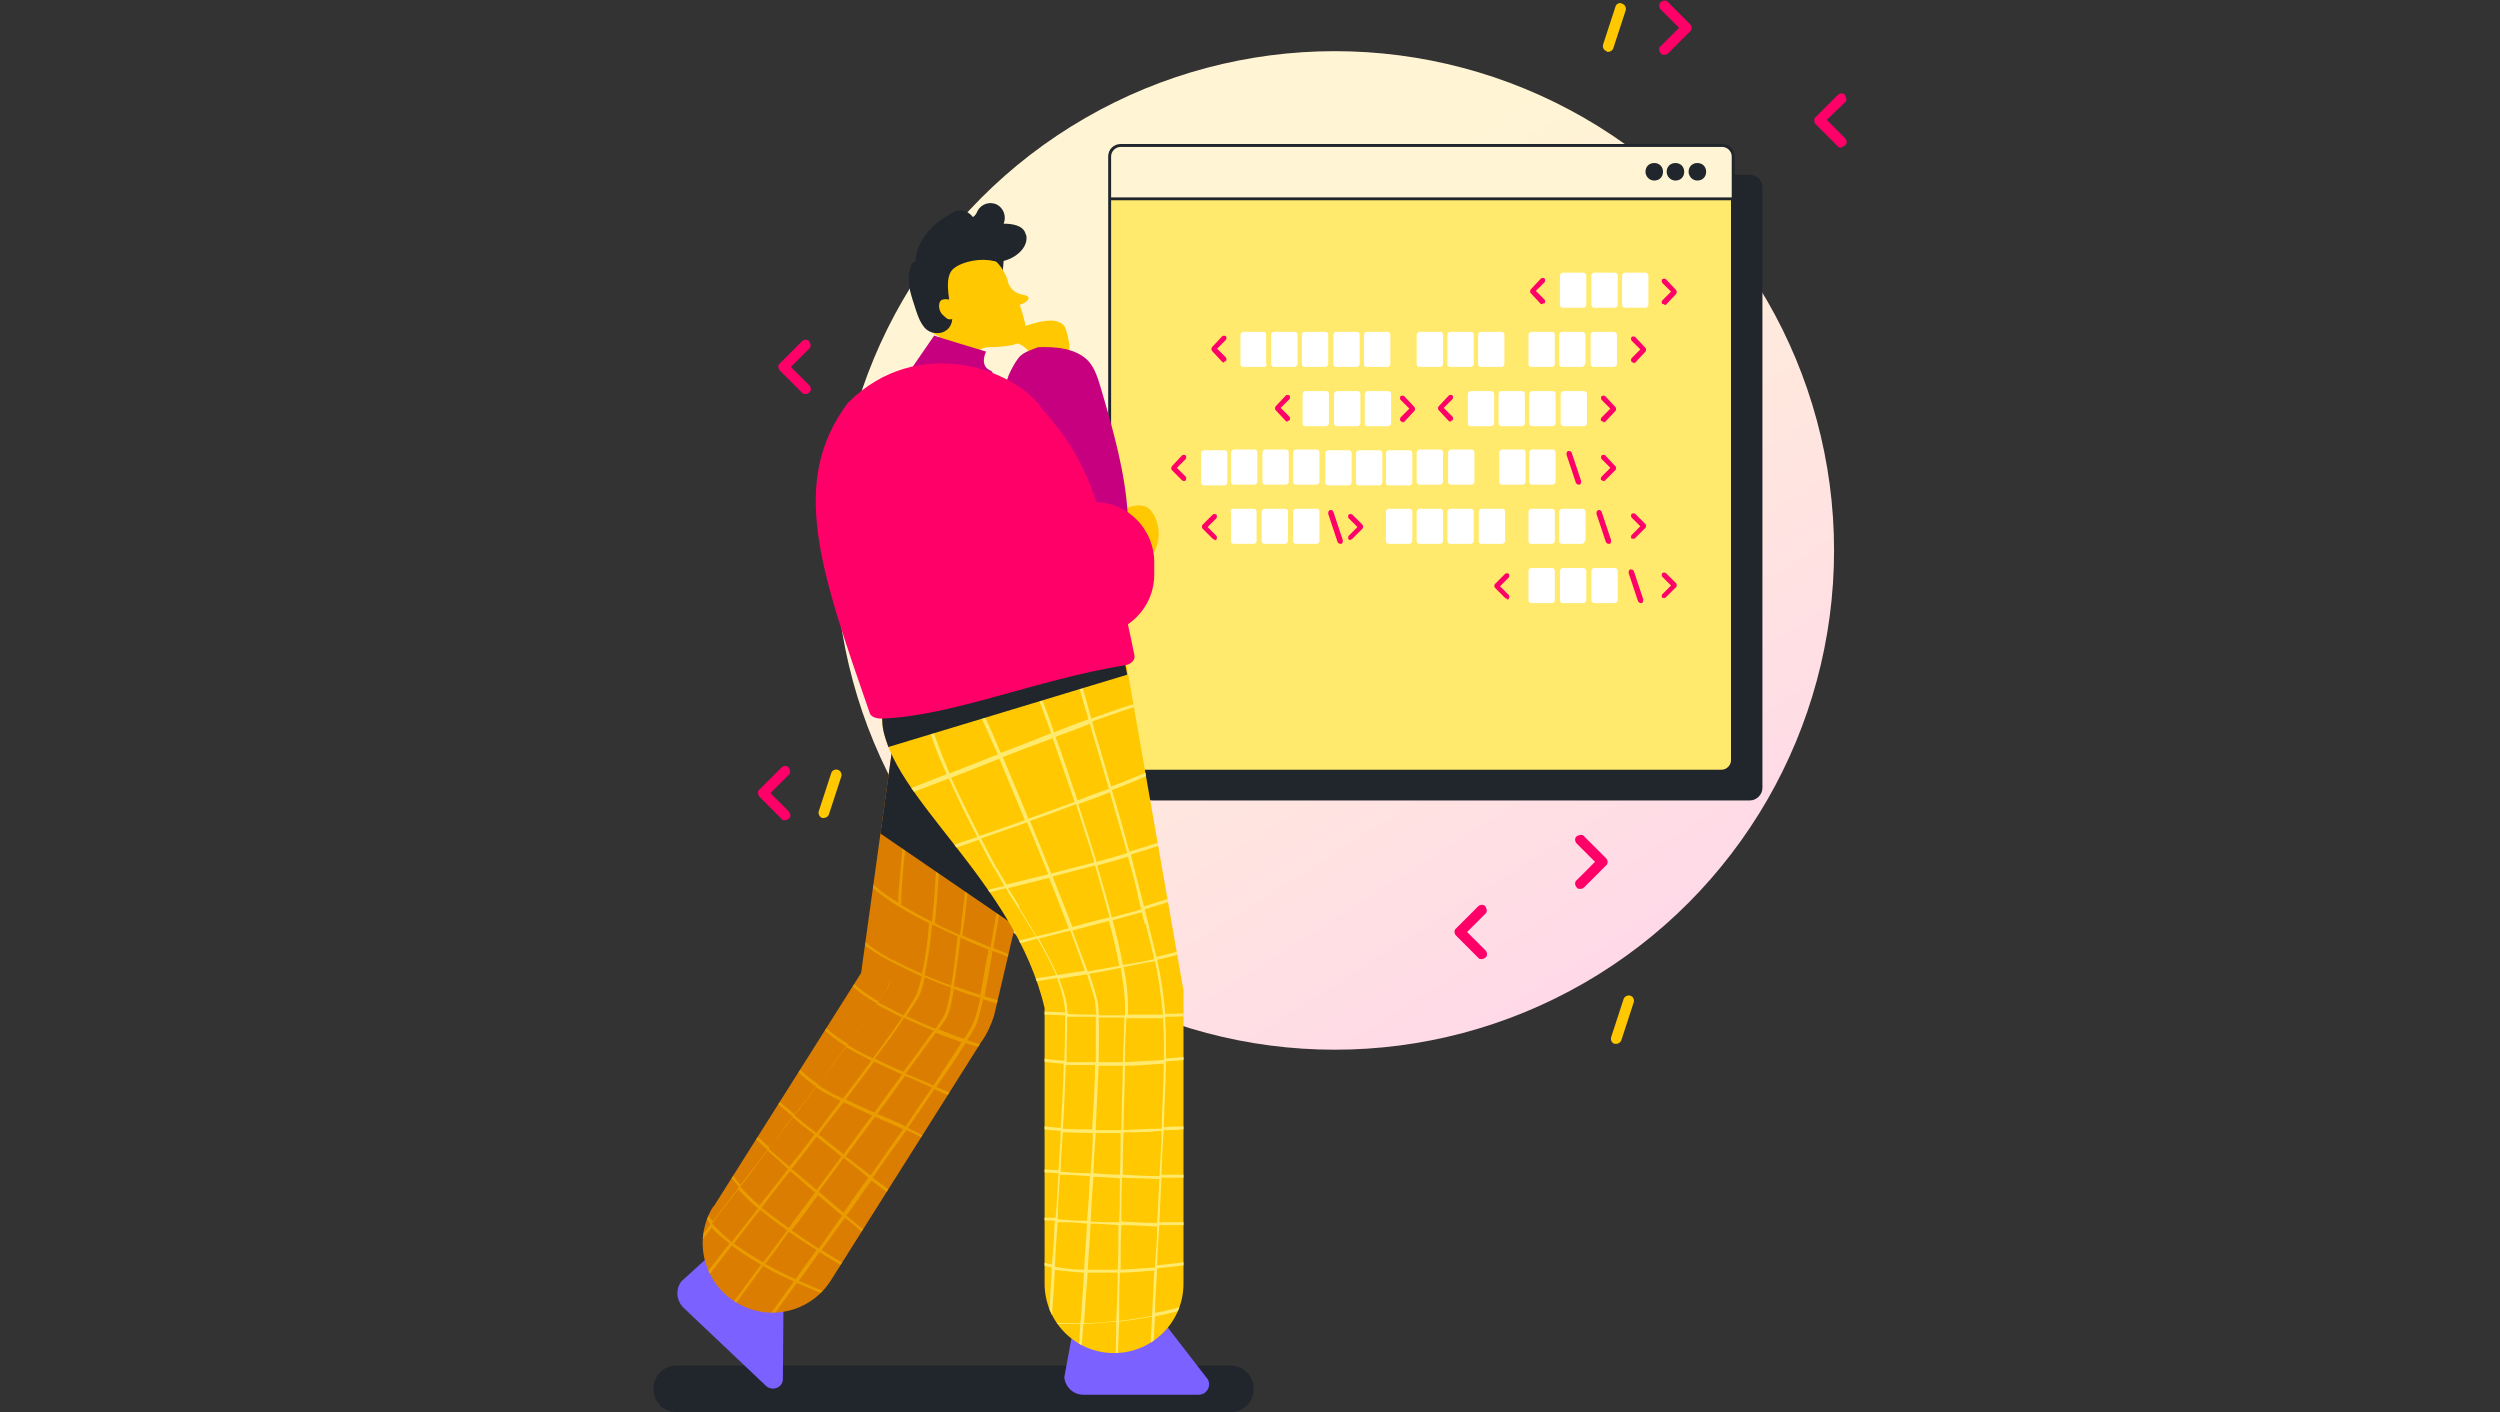 <?xml version="1.0" encoding="UTF-8"?>
<svg id="Laag_1" xmlns="http://www.w3.org/2000/svg" xmlns:xlink="http://www.w3.org/1999/xlink" version="1.1" viewBox="0 0 342 193.2">
  <rect x="0" y="0" width="342" height="193.2" fill="#333333" stroke="none"/>
  <!-- Generator: Adobe Illustrator 29.2.1, SVG Export Plug-In . SVG Version: 2.1.0 Build 116)  -->
  <defs>
    <style>
      .st0 {
        fill: none;
      }

      .st1 {
        fill: #c6007f;
      }

      .st2 {
        fill: #7b61ff;
      }

      .st3 {
        fill: #db7d00;
      }

      .st4 {
        fill: url(#Naamloos_verloop);
      }

      .st5 {
        fill: #20262c;
      }

      .st6 {
        clip-path: url(#clippath-1);
      }

      .st7 {
        clip-path: url(#clippath-2);
      }

      .st8 {
        fill: #ffea6e;
      }

      .st9 {
        fill: #fff;
      }

      .st10, .st11 {
        fill: #ffc800;
      }

      .st11 {
        isolation: isolate;
        opacity: .4;
      }

      .st12 {
        fill: #ff0069;
      }

      .st13 {
        clip-path: url(#clippath);
      }

      .st14 {
        fill: #fff5d4;
      }
    </style>
    <linearGradient id="Naamloos_verloop" data-name="Naamloos verloop" x1="123.3" y1="-204.3" x2="180.5" y2="-114" gradientTransform="translate(342 -72.1) rotate(-180)" gradientUnits="userSpaceOnUse">
      <stop offset="0" stop-color="#ffd9e8"/>
      <stop offset="1" stop-color="#fff5d4"/>
    </linearGradient>
    <clipPath id="clippath">
      <path class="st0" d="M97.6,165c-2.8,4.4-1.5,10.3,3,13.1,4.4,2.8,10.3,1.5,13.1-3l20.5-32.5c.8-1.1,1.4-2.4,1.8-3.7l11.5-49.1c0-5.2-15.5-1-20.7-1s-4.5,6.7-4.5,11.9l-4.5,32.4-20.2,32h0Z"/>
    </clipPath>
    <clipPath id="clippath-1">
      <path class="st0" d="M97.6,165c-2.8,4.4-1.5,10.3,3,13.1,4.4,2.8,10.3,1.5,13.1-3l20.5-32.5c.8-1.1,1.4-2.4,1.8-3.7l11.5-49.1c0-5.2-15.5-1-20.7-1s-4.5,6.7-4.5,11.9l-4.5,32.4-20.2,32h0Z"/>
    </clipPath>
    <clipPath id="clippath-2">
      <path class="st0" d="M144.8,89.6h0c-5.2.8-25-1.1-24.1,9.2.9,10.2,18.1,21.6,22.2,39.1v37.7c0,5.2,4.2,9.5,9.5,9.5,5.2,0,9.5-4.2,9.5-9.5v-37.9c0-.7,0-1.5,0-2.2l-8.1-46.3c-.8-5.2-3.7-.4-8.9.5h0Z"/>
    </clipPath>
  </defs>
  <g id="Layer_1">
    <circle class="st4" cx="182.6" cy="75.3" r="68.3"/>
    <path class="st5" d="M155.9,25.6v82.2c0,.9.8,1.7,1.7,1.7h81.8c.9,0,1.7-.8,1.7-1.7V25.6c0-.9-.8-1.7-1.7-1.7h-81.8c-.9,0-1.7.8-1.7,1.7Z"/>
    <path class="st8" d="M151.8,27.2h0v76.8c0,.8.7,1.5,1.5,1.5h82.3c.8,0,1.5-.7,1.5-1.5V27.2s-85.2,0-85.2,0h0Z"/>
    <path class="st14" d="M151.8,27.2h0v-5.8c0-.8.7-1.5,1.5-1.5h82.3c.8,0,1.5.7,1.5,1.5v5.8h-85.3s0,0,0,0Z"/>
    <path class="st5" d="M151.6,21.4v82.6c0,.9.7,1.7,1.7,1.7h82.3c.9,0,1.7-.7,1.7-1.7V21.4c0-.9-.7-1.7-1.7-1.7h-82.3c-.9,0-1.7.7-1.7,1.7ZM152,104V27.4h84.8v76.6c0,.7-.6,1.3-1.3,1.3h-82.3c-.7,0-1.3-.6-1.3-1.3h0ZM152,27v-5.6c0-.7.6-1.3,1.3-1.3h82.3c.7,0,1.3.6,1.3,1.3v5.6h-84.8Z"/>
    <path class="st5" d="M231,23.5c0,.6.5,1.2,1.2,1.2s1.2-.5,1.2-1.2-.5-1.2-1.2-1.2-1.2.5-1.2,1.2Z"/>
    <path class="st5" d="M228,23.5c0,.6.5,1.2,1.2,1.2s1.2-.5,1.2-1.2-.5-1.2-1.2-1.2-1.2.5-1.2,1.2Z"/>
    <path class="st5" d="M225.1,23.5c0,.6.5,1.2,1.2,1.2s1.2-.5,1.2-1.2-.5-1.2-1.2-1.2-1.2.5-1.2,1.2Z"/>
    <path class="st12" d="M227.7,41.6c0,0-.2,0-.3,0-.1-.1-.1-.4,0-.5l1.2-1.2-1.2-1.2c-.1-.1-.1-.4,0-.5s.4-.1.5,0l1.4,1.5c.1.1.1.4,0,.5l-1.4,1.5c0,0-.2,0-.3,0h0Z"/>
    <path class="st12" d="M211.1,41.6h0c0,0-.2,0-.3,0l-1.4-1.5c-.1-.1-.1-.4,0-.5l1.4-1.5c.1-.1.4-.1.5,0s.1.4,0,.5l-1.2,1.2,1.2,1.2c.1.1.1.4,0,.5,0,0-.2,0-.3,0h0Z"/>
    <path class="st12" d="M227.4,81.8c-.1-.1-.1-.4,0-.5l1.2-1.2-1.2-1.2c-.1-.1-.1-.4,0-.5s.4-.1.5,0l1.4,1.4c.1.1.1.4,0,.5l-1.4,1.4c0,.1-.2.1-.3.1,0,0-.2,0-.3-.1Z"/>
    <path class="st12" d="M206.2,81.9h0c0,0-.2,0-.3-.1l-1.4-1.4c-.1-.1-.1-.4,0-.5l1.4-1.4c.1-.1.4-.1.5,0s.1.4,0,.5l-1.2,1.2,1.2,1.2c.1.1.1.4,0,.5,0,.1-.2.1-.3.1h0Z"/>
    <path class="st12" d="M223.5,49.6c0,0-.2,0-.3-.1-.1-.1-.1-.4,0-.5l1.2-1.2-1.2-1.2c-.1-.1-.1-.4,0-.5s.4-.1.5,0l1.4,1.5c.1.1.1.4,0,.5l-1.4,1.5c0,0-.2.1-.3.1h0Z"/>
    <path class="st12" d="M167.5,49.6h0c0,0-.2,0-.3-.1l-1.4-1.5c-.1-.1-.1-.4,0-.5l1.4-1.5c.1-.1.4-.1.5,0s.1.4,0,.5l-1.2,1.2,1.2,1.2c.1.1.1.4,0,.5,0,0-.2.1-.3.1h0Z"/>
    <path class="st12" d="M219.4,57.7c0,0-.1,0-.3-.1s-.1-.4,0-.5l1.2-1.2-1.2-1.2c-.1-.1-.1-.4,0-.5s.4-.1.5,0l1.4,1.5c.1.1.1.4,0,.5l-1.4,1.5c0,0-.2.1-.3.1h0Z"/>
    <path class="st12" d="M191.9,57.7h0c0,0-.2,0-.3-.1-.1-.1-.1-.4,0-.5l1.2-1.2-1.2-1.2c-.1-.1-.1-.4,0-.5s.4-.1.5,0l1.4,1.5c.1.1.1.4,0,.5l-1.4,1.5c0,0-.2.1-.3.1h0Z"/>
    <path class="st12" d="M176.2,57.7h0c0,0-.2,0-.3-.1l-1.4-1.5c-.1-.1-.1-.4,0-.5l1.4-1.5c.1-.1.4-.1.5,0s.1.4,0,.5l-1.2,1.2,1.2,1.2c.1.1.1.4,0,.5,0,0-.2.1-.3.1h0Z"/>
    <path class="st12" d="M198.5,57.7h0c0,0-.2,0-.3-.1l-1.4-1.5c-.1-.1-.1-.4,0-.5l1.4-1.5c.1-.1.4-.1.5,0s.1.4,0,.5l-1.2,1.2,1.2,1.2c.1.1.1.4,0,.5,0,0-.2.1-.3.1h0Z"/>
    <path class="st12" d="M219.4,65.8c0,0-.1,0-.3-.1s-.1-.4,0-.5l1.2-1.2-1.2-1.2c-.1-.1-.1-.4,0-.5s.4-.1.5,0l1.4,1.5c.1.1.1.4,0,.5l-1.4,1.4c0,.1-.2.1-.3.1h0Z"/>
    <path class="st12" d="M162,65.8c0,0-.2,0-.3-.1l-1.4-1.4c-.1-.1-.1-.4,0-.5l1.4-1.5c.1-.1.4-.1.5,0s.1.4,0,.5l-1.2,1.2,1.2,1.2c.1.1.1.4,0,.5,0,.1-.2.1-.3.1h0Z"/>
    <path class="st12" d="M223.2,73.7c-.1-.1-.1-.4,0-.5l1.2-1.2-1.2-1.2c-.1-.1-.1-.4,0-.5s.4-.1.5,0l1.4,1.4c.1.1.1.4,0,.5l-1.4,1.4c0,.1-.2.1-.3.1,0,0-.2,0-.3-.1Z"/>
    <path class="st12" d="M166.2,73.8c0,0-.2,0-.3-.1l-1.4-1.4c-.1-.1-.1-.4,0-.5l1.4-1.4c.1-.1.4-.1.5,0s.1.4,0,.5l-1.2,1.2,1.2,1.2c.1.1.1.4,0,.5,0,.1-.2.1-.3.1h0Z"/>
    <path class="st12" d="M184.8,73.9c0,0-.2,0-.3-.1-.1-.1-.1-.4,0-.5l1.2-1.2-1.2-1.2c-.1-.1-.1-.4,0-.5s.4-.1.5,0l1.4,1.4c.1.1.1.4,0,.5l-1.4,1.4c0,.1-.2.1-.3.1h0Z"/>
    <path class="st9" d="M221.9,37.7v4c0,.2.2.4.4.4h2.8c.2,0,.4-.2.4-.4v-4c0-.2-.2-.4-.4-.4h-2.8c-.2,0-.4.2-.4.4Z"/>
    <path class="st9" d="M217.7,37.7v4c0,.2.2.4.4.4h2.8c.2,0,.4-.2.4-.4v-4c0-.2-.2-.4-.4-.4h-2.8c-.2,0-.4.2-.4.4Z"/>
    <path class="st9" d="M213.4,37.7v4c0,.2.1.4.4.4h2.8c.2,0,.4-.2.4-.4v-4c0-.2-.2-.4-.4-.4h-2.8c-.2,0-.4.2-.4.4Z"/>
    <path class="st9" d="M217.7,78.1v4c0,.2.2.4.4.4h2.8c.2,0,.4-.2.4-.4v-4c0-.2-.2-.4-.4-.4h-2.8c-.2,0-.4.2-.4.4Z"/>
    <path class="st9" d="M213.4,78.1v4c0,.2.1.4.4.4h2.8c.2,0,.4-.2.4-.4v-4c0-.2-.2-.4-.4-.4h-2.8c-.2,0-.4.2-.4.4Z"/>
    <path class="st9" d="M209.1,78.1v4c0,.2.1.4.4.4h2.8c.2,0,.4-.2.4-.4v-4c0-.2-.1-.4-.4-.4h-2.8c-.2,0-.4.2-.4.4Z"/>
    <path class="st9" d="M221.2,49.8v-4c0-.2-.2-.4-.4-.4h-2.8c-.2,0-.4.2-.4.4v4c0,.2.2.4.4.4h2.8c.2,0,.4-.2.4-.4Z"/>
    <path class="st9" d="M216.9,49.8v-4c0-.2-.2-.4-.4-.4h-2.8c-.2,0-.4.2-.4.4v4c0,.2.1.4.4.4h2.7c.2,0,.4-.2.4-.4Z"/>
    <path class="st9" d="M212.7,49.8v-4c0-.2-.1-.4-.4-.4h-2.8c-.2,0-.4.2-.4.4v4c0,.2.1.4.4.4h2.8c.2,0,.4-.2.4-.4Z"/>
    <path class="st9" d="M205.8,49.8v-4c0-.2-.1-.4-.4-.4h-2.8c-.2,0-.4.2-.4.4v4c0,.2.1.4.4.4h2.8c.2,0,.4-.2.4-.4Z"/>
    <path class="st9" d="M198,45.8v4c0,.2.1.4.4.4h2.8c.2,0,.4-.2.4-.4v-4c0-.2-.1-.4-.4-.4h-2.8c-.2,0-.4.2-.4.4Z"/>
    <path class="st9" d="M193.8,45.8v4c0,.2.1.4.4.4h2.8c.2,0,.4-.2.4-.4v-4c0-.2-.1-.4-.4-.4h-2.8c-.2,0-.4.2-.4.4Z"/>
    <path class="st9" d="M190.2,49.8v-4c0-.2-.1-.4-.4-.4h-2.8c-.2,0-.4.2-.4.4v4c0,.2.1.4.4.4h2.8c.2,0,.4-.2.4-.4Z"/>
    <path class="st9" d="M186,49.8v-4c0-.2-.1-.4-.4-.4h-2.8c-.2,0-.4.2-.4.4v4c0,.2.1.4.4.4h2.8c.2,0,.4-.2.4-.4Z"/>
    <path class="st9" d="M181.7,49.8v-4c0-.2-.1-.4-.4-.4h-2.8c-.2,0-.4.2-.4.4v4c0,.2.1.4.4.4h2.8c.2,0,.4-.2.4-.4Z"/>
    <path class="st9" d="M177.5,49.8v-4c0-.2-.1-.4-.4-.4h-2.8c-.2,0-.4.2-.4.4v4c0,.2.1.4.4.4h2.8c.2,0,.4-.2.4-.4Z"/>
    <path class="st9" d="M173.2,49.8v-4c0-.2-.1-.4-.4-.4h-2.7c-.2,0-.4.2-.4.4v4c0,.2.1.4.4.4h2.8c.2,0,.4-.2.4-.4Z"/>
    <path class="st9" d="M216.7,58.3c.2,0,.4-.2.4-.4v-4c0-.2-.2-.4-.4-.4h-2.8c-.2,0-.4.2-.4.4v4c0,.2.1.4.4.4h2.8Z"/>
    <path class="st9" d="M212.8,57.9v-4c0-.2-.1-.4-.4-.4h-2.8c-.2,0-.4.2-.4.4v4c0,.2.1.4.4.4h2.8c.2,0,.4-.2.4-.4Z"/>
    <path class="st9" d="M208.6,57.9v-4c0-.2-.1-.4-.4-.4h-2.8c-.2,0-.4.2-.4.4v4c0,.2.1.4.4.4h2.8c.2,0,.4-.2.4-.4Z"/>
    <path class="st9" d="M204,53.5h-2.8c-.2,0-.4.2-.4.4v4c0,.2.1.4.4.4h2.8c.2,0,.4-.2.4-.4v-4c0-.2-.2-.4-.4-.4Z"/>
    <path class="st9" d="M190.3,57.9v-4c0-.2-.1-.4-.4-.4h-2.8c-.2,0-.4.2-.4.4v4c0,.2.1.4.4.4h2.8c.2,0,.4-.2.4-.4Z"/>
    <path class="st9" d="M186.1,57.9v-4c0-.2-.1-.4-.4-.4h-2.8c-.2,0-.4.2-.4.4v4c0,.2.1.4.4.4h2.8c.2,0,.4-.2.4-.4Z"/>
    <path class="st9" d="M181.8,57.9v-4c0-.2-.1-.4-.4-.4h-2.8c-.2,0-.4.2-.4.4v4c0,.2.1.4.4.4h2.8c.2,0,.4-.2.4-.4Z"/>
    <path class="st9" d="M212.4,66.3c.2,0,.4-.2.4-.4v-4c0-.2-.1-.4-.4-.4h-2.8c-.2,0-.4.2-.4.4v4c0,.2.1.4.4.4h2.8Z"/>
    <path class="st9" d="M205.5,66.3h2.8c.2,0,.4-.2.4-.4v-4c0-.2-.1-.4-.4-.4h-2.8c-.2,0-.4.2-.4.4v4c0,.2.1.4.4.4Z"/>
    <path class="st9" d="M201.3,66.3c.2,0,.4-.2.4-.4v-4c0-.2-.1-.4-.4-.4h-2.8c-.2,0-.4.2-.4.4v4c0,.2.1.4.4.4h2.8Z"/>
    <path class="st9" d="M197,66.3c.2,0,.4-.2.4-.4v-4c0-.2-.1-.4-.4-.4h-2.8c-.2,0-.4.2-.4.4v4c0,.2.1.4.4.4h2.8Z"/>
    <path class="st9" d="M193.2,66v-4c0-.2-.1-.4-.4-.4h-2.8c-.2,0-.4.2-.4.4v4c0,.2.1.4.4.4h2.8c.2,0,.4-.2.4-.4Z"/>
    <path class="st9" d="M185.5,62v4c0,.2.1.4.4.4h2.8c.2,0,.4-.2.4-.4v-4c0-.2-.1-.4-.4-.4h-2.8c-.2,0-.4.2-.4.4Z"/>
    <path class="st9" d="M181.3,62v4c0,.2.1.4.4.4h2.8c.2,0,.4-.2.4-.4v-4c0-.2-.1-.4-.4-.4h-2.8c-.2,0-.4.2-.4.4Z"/>
    <path class="st9" d="M180.1,66.3c.2,0,.4-.2.4-.4v-4c0-.2-.1-.4-.4-.4h-2.8c-.2,0-.4.2-.4.4v4c0,.2.1.4.4.4h2.8Z"/>
    <path class="st9" d="M175.9,66.3c.2,0,.4-.2.4-.4v-4c0-.2-.1-.4-.4-.4h-2.8c-.2,0-.4.2-.4.4v4c0,.2.1.4.4.4h2.8Z"/>
    <path class="st9" d="M171.6,66.3c.2,0,.4-.2.4-.4v-4c0-.2-.1-.4-.4-.4h-2.8c-.2,0-.4.2-.4.4v4c0,.2.1.4.4.4h2.7Z"/>
    <path class="st9" d="M164.3,62v4c0,.2.2.4.4.4h2.8c.2,0,.4-.2.4-.4v-4c0-.2-.1-.4-.4-.4h-2.8c-.2,0-.4.2-.4.4Z"/>
    <path class="st9" d="M216.9,74v-4c0-.2-.2-.4-.4-.4h-2.8c-.2,0-.4.2-.4.4v4c0,.2.1.4.4.4h2.7c.2,0,.4-.2.4-.4Z"/>
    <path class="st9" d="M212.3,74.4c.2,0,.4-.2.4-.4v-4c0-.2-.1-.4-.4-.4h-2.8c-.2,0-.4.2-.4.4v4c0,.2.1.4.4.4h2.8Z"/>
    <path class="st9" d="M202.3,70v4c0,.2.1.4.4.4h2.8c.2,0,.4-.2.4-.4v-4c0-.2-.1-.4-.4-.4h-2.8c-.2,0-.4.2-.4.4Z"/>
    <path class="st9" d="M198,70v4c0,.2.1.4.4.4h2.8c.2,0,.4-.2.4-.4v-4c0-.2-.1-.4-.4-.4h-2.8c-.2,0-.4.2-.4.4Z"/>
    <path class="st9" d="M193.8,70v4c0,.2.1.4.4.4h2.8c.2,0,.4-.2.4-.4v-4c0-.2-.1-.4-.4-.4h-2.8c-.2,0-.4.2-.4.4Z"/>
    <path class="st9" d="M189.6,70v4c0,.2.1.4.4.4h2.8c.2,0,.4-.2.4-.4v-4c0-.2-.1-.4-.4-.4h-2.8c-.2,0-.4.2-.4.4Z"/>
    <path class="st9" d="M176.9,70v4c0,.2.1.4.4.4h2.8c.2,0,.4-.2.4-.4v-4c0-.2-.1-.4-.4-.4h-2.8c-.2,0-.4.2-.4.4Z"/>
    <path class="st9" d="M172.6,70v4c0,.2.1.4.4.4h2.8c.2,0,.4-.2.4-.4v-4c0-.2-.1-.4-.4-.4h-2.8c-.2,0-.4.2-.4.4Z"/>
    <path class="st9" d="M168.4,70v4c0,.2.1.4.4.4h2.7c.2,0,.4-.2.4-.4v-4c0-.2-.1-.4-.4-.4h-2.8c-.2,0-.4.2-.4.4Z"/>
    <path class="st12" d="M183.4,74.4h0c-.2,0-.3-.1-.4-.2l-1.3-3.9c0-.2,0-.4.2-.5s.4,0,.5.2l1.3,3.9c0,.2,0,.4-.2.5h-.1s0,0,0,0Z"/>
    <path class="st12" d="M216,66.3h0c-.2,0-.3-.1-.4-.2l-1.3-3.9c0-.2,0-.4.2-.5.2,0,.4,0,.5.2l1.3,3.9c0,.2,0,.4-.2.5h-.1s0,0,0,0Z"/>
    <path class="st12" d="M220.1,74.4h0c-.2,0-.3-.1-.4-.2l-1.3-3.9c0-.2,0-.4.2-.5s.4,0,.5.2l1.3,3.9c0,.2,0,.4-.2.5h-.1s0,0,0,0Z"/>
    <path class="st12" d="M224.5,82.5h0c-.2,0-.3-.1-.4-.2l-1.3-3.9c0-.2,0-.4.2-.5.2,0,.4,0,.5.2l1.3,3.9c0,.2,0,.4-.2.5h-.1s0,0,0,0Z"/>
    <path class="st10" d="M153.5,70c1-.9,2.7-1.2,3.7-.4.3.3.5.6.7.9.6,1.2.8,2.7.4,4-.4,1.3-1.3,2.5-2.4,3.2"/>
    <path class="st10" d="M141.3,49c-.3-.8-.9-1.4-1.6-1.8-.3-.2-.7-.3-.9-.5-.3-.2-.5-.6-.4-.9,0-.2.2-.4.3-.5.6-.5,4.6-1.9,6-1.3.3.1.7.3.9.6.3.4.8,2.6.7,3s-.4.8-.6,1.3"/>
    <path class="st1" d="M142,47.5h0c-1,.4-2.1.7-2.7,1.5-.5.7-.9,1.4-1.3,2.3-1.6,4.2-1.2,8.9.5,13.1,1.7,4.1,4.5,7.7,7.7,10.8,1.3,1.3,3,2.7,4.8,2.4,1.4-.2,2.4-1.4,2.9-2.7.5-1.3.5-2.7.4-4.1-.3-6-2-11.9-3.7-17.7-.4-1.3-.8-2.7-1.7-3.7-1.7-1.8-4.6-2-7-1.9h0Z"/>
    <path class="st5" d="M137,38.1h0l-1.8-2.6s2-2.6,2.1-1-.3,3.6-.3,3.6h0Z"/>
    <path class="st10" d="M128.3,45.8h0c2.5,3.6,1,7.2,1,7.2,0,0,7.7-2,6.2-2-1.3,0-3.6-2.9-.5-3.5,2.3,0,4.3-.3,4.9-.9.8-.9.5-2.1-.4-4.9.6-.2,1.3-.6,1.2-1-.2-.6-1.8,0-2.7-1.8-.8-3.5-4.3-5.7-7.8-4.9-3.5.8-5.7,4.3-4.9,7.8.4,1.9,1.5,3.3,3,4.2,0,0,0,0,0,0h0Z"/>
    <path class="st5" d="M140.4,32.2h0c.4,2.2-2.8,4-4.5,3.5-1.7-.4-4.1,0-5.4,1s-.8,3.7-.3,6.2c.4,1.8-1,3-2.6,2.6-1.3-.3-1.9-1.7-2.5-3.7-.6-1.8-1.2-3.6-.4-5.6.1-.3.5-.4.6-.6,0-.1,0-.2,0-.4h0c0-.4.5-3.8,5.2-6.2.9-.5,2-.1,2.6.7.3-.2.5-.5.6-.8.5-1,1.7-1.4,2.7-.9.9.5,1.3,1.6.9,2.6,1.1,0,2.7.2,3,1.4h0Z"/>
    <path class="st10" d="M130.9,41.8h0c-.3-.8-1.4-1-2-.8-.6.2-.6,1.5.1,2.1.6.6.8.7,1.4.5.6-.2.8-1,.6-1.8h0Z"/>
    <path class="st1" d="M127.8,45.9h0s-4.2,6.1-4.2,6.1l8.1,2.5s5.4-3.1,3.8-3.8-.6-2.6-.6-2.6c0,0-7-2.1-7.1-2.2h0Z"/>
    <path class="st5" d="M168.3,193.2c1.8,0,3.2-1.4,3.2-3.2h0c0-1.8-1.4-3.2-3.2-3.2h-75.7c-1.8,0-3.2,1.4-3.2,3.2h0c0,1.8,1.4,3.2,3.2,3.2h75.7s0,0,0,0Z"/>
    <path class="st2" d="M107.4,162.4h0s-14.2,12.9-14.2,12.9c-.8,1.1-.7,2.5.2,3.5l11.4,10.8c.9.8,2.4.2,2.3-1.1l.2-26.2h0Z"/>
    <path class="st3" d="M97.6,165h0c-2.8,4.4-1.5,10.3,3,13.1h0c4.4,2.8,10.3,1.5,13.1-3l20.5-32.5c.8-1.1,1.4-2.4,1.8-3.7l11.5-49.1c0-5.2-15.5-1-20.7-1h0c-5.2,0-4.5,6.7-4.5,11.9l-4.5,32.4-20.2,32h0Z"/>
    <g class="st13">
      <path class="st11" d="M97.1,167.7h0c.7.8,1.6,1.6,2.7,2.4-2.7,3.5-4.6,5.8-4.6,5.9l.3.3c.3-.4,2.1-2.6,4.6-5.9,1.2.9,2.6,1.8,4,2.6-2.8,3.8-4.7,6.4-4.8,6.5l.3.2c.3-.4,2.2-2.9,4.8-6.5,1.4.8,2.8,1.5,4.2,2.1-2.3,3.2-3.9,5.4-3.9,5.5l.3.2c.2-.3,1.8-2.4,4-5.5,2.5,1.1,4.6,1.9,5.9,2.4v-.4c-1.1-.4-3.2-1.2-5.6-2.3.9-1.2,1.8-2.5,2.8-3.9,1.4.9,3,1.8,4.7,2.8h0s.2-.4.2-.4h0c-1.7-.9-3.2-1.8-4.6-2.7,1-1.4,2.1-2.9,3.2-4.4,1.6,1.3,3,2.5,3.9,3.1l.2-.3c-.9-.6-2.2-1.7-3.9-3.1,1.1-1.6,2.3-3.2,3.4-4.8,1.8,1.4,3.3,2.4,3.9,2.8l.2-.4c-.6-.3-2.1-1.4-3.9-2.8,1.5-2.2,3.1-4.4,4.6-6.5,1.6.7,2.9,1.4,3.7,2.1l.3-.3c-.9-.7-2.2-1.3-3.8-2.1,1.3-1.9,2.5-3.6,3.6-5.3,1.2.5,2.3,1,2.9,1.4l.2-.4c-.6-.4-1.6-.8-2.8-1.3,1.6-2.3,3-4.4,4-6,1.2.4,2.1.6,2.7.7v-.4c-.5-.1-1.4-.3-2.5-.7.8-1.2,1.3-2.1,1.4-2.6.3-.8.5-1.8.8-3,1.6.5,3,.9,3.9,1v-.4c-.8-.2-2.1-.5-3.7-1,.3-1.6.6-3.5,1-5.6,0-.2,0-.4.1-.6,1.8.7,3.2,1.2,3.7,1.3v-.4c-.5,0-1.8-.6-3.6-1.3.6-3.5,1.3-7.6,2.3-12.1h-.4c-1,4.4-1.7,8.6-2.3,12-1.1-.5-2.4-1-3.8-1.6,0-.6.1-1.1.2-1.7.3-2.4.5-5,.9-7.2h-.4c-.3,2.2-.6,4.7-.9,7.2,0,.5-.1,1.1-.2,1.6-.7-.3-1.3-.6-2-.9-.5-.2-1-.5-1.4-.7.2-2.1.4-4.3.5-6.4,0-1.3.2-2.6.3-3.8h-.4c0,1.2-.2,2.4-.3,3.8-.1,2.1-.3,4.2-.5,6.2-1.6-.8-3-1.6-4.2-2.3,0-.5,0-.9,0-1.3.2-3.3.5-6.4.8-8.3h-.4c-.3,1.8-.5,4.9-.8,8.2,0,.3,0,.7,0,1.1-2.1-1.3-3.6-2.5-4.3-3.4l-.3.2c.8,1.1,2.5,2.4,4.6,3.7-.2,2.6-.4,5.3-.7,7.4-2.5-1.4-4.5-2.8-5.4-4.2l-.3.2c.9,1.5,3.1,3,5.7,4.3-.2,1.4-.4,2.5-.6,3.1-.1.3-.6,1.1-1.4,2.2-1.7-1-3.1-2-3.8-2.9l-.3.2c.7.9,2.1,2,3.9,3-1,1.4-2.4,3.3-4,5.5-2.6-1.6-4.5-3.2-4.6-4.8h-.4c.2,1.8,2.2,3.5,4.8,5.2-1.2,1.6-2.5,3.3-3.9,5.1-1.6-1.1-2.9-2.2-3.3-3.4l-.4.2c.5,1.3,1.8,2.4,3.5,3.6-1,1.2-1.9,2.5-2.9,3.8-2.1-1.7-3.5-2.9-3.5-2.9l-.3.3c.2.1,1.6,1.3,3.5,2.9-1.1,1.4-2.1,2.8-3.2,4.2-1.8-1.6-3-2.7-3-2.7l-.3.3s1.3,1.1,3,2.7c-1.3,1.7-2.5,3.3-3.7,4.8-1.3-1.5-2-2.8-2.3-3.9h-.4c.3,1.2,1.1,2.6,2.5,4.2-1.4,1.8-2.6,3.4-3.6,4.7-.5-.6-.9-1.3-1.2-2l-.4.2c.3.7.8,1.4,1.3,2.2-1.9,2.4-3.1,4-3.1,4.1l.3.2c.2-.3,1.3-1.8,3.1-4h0ZM101.3,162.3c1.2-1.5,2.4-3.2,3.7-4.9.8.7,1.8,1.6,2.8,2.5-1.3,1.7-2.6,3.4-3.9,5-1.1-.9-1.9-1.8-2.7-2.6h0ZM123.8,139.3c1.3.6,2.7,1.2,3.9,1.7-1,1.4-2.4,3.3-4.1,5.6-1.3-.5-2.6-1.1-3.9-1.8,1.6-2.1,3-4,4-5.6h0ZM127.9,140.7c-1.3-.5-2.6-1.1-3.9-1.7.9-1.4,1.6-2.4,1.8-2.9.3-.7.5-1.5.7-2.4,1.2.5,2.4,1,3.6,1.4-.3,1.8-.6,3.2-1,3.9-.1.2-.5.8-1.1,1.7h0ZM119.5,145.2c1.3.6,2.6,1.2,3.9,1.8-1.2,1.6-2.4,3.3-3.8,5.2-1.3-.6-2.7-1.2-3.9-1.8,1.4-1.8,2.7-3.6,3.9-5.2h0ZM115.4,150.8h0c1.3.6,2.6,1.2,3.9,1.8-1.3,1.7-2.6,3.5-3.9,5.3-1.1-.9-2.3-1.8-3.4-2.7,1.1-1.5,2.3-3,3.4-4.4h0ZM111.7,155.5h0c1.1.9,2.3,1.8,3.4,2.7-1.1,1.5-2.3,3.1-3.4,4.6-1.1-1-2.3-2-3.4-2.9,1.1-1.4,2.3-2.9,3.4-4.4h0ZM108.1,160.2h0c1.1.9,2.2,2,3.4,2.9-1.2,1.7-2.5,3.3-3.6,4.9-1.4-1-2.6-1.9-3.7-2.8,1.2-1.6,2.5-3.3,3.9-5h0ZM105.2,157.1h0c1.1-1.4,2.1-2.9,3.2-4.3.9.8,1.9,1.6,3,2.4-1.1,1.5-2.2,2.9-3.4,4.4-1.1-.9-2-1.7-2.9-2.5h0ZM108.7,152.5h0c1-1.3,1.9-2.5,2.9-3.8,1,.7,2.2,1.3,3.4,1.9-1.1,1.4-2.2,2.9-3.3,4.4-1.1-.8-2.1-1.7-3-2.4h0ZM111.8,148.4c1.4-1.8,2.7-3.6,3.9-5.2,1.1.7,2.3,1.3,3.5,1.9-1.2,1.6-2.5,3.4-3.9,5.2-1.3-.6-2.4-1.2-3.4-1.9h0ZM115.9,142.9h0c1.6-2.2,3-4.1,4-5.5,1.1.6,2.3,1.2,3.5,1.8-1,1.5-2.4,3.4-4,5.6-1.2-.6-2.4-1.2-3.5-1.9h0ZM121.5,134.8c.3-.6.5-1.7.7-3.1,1.2.6,2.6,1.3,3.9,1.9-.2.9-.5,1.7-.7,2.4-.2.5-.9,1.5-1.8,2.9-1.2-.6-2.4-1.2-3.5-1.8.8-1.1,1.3-1.9,1.4-2.3h0ZM122.9,124h0c1.3.8,2.8,1.6,4.2,2.3-.2,2.5-.5,4.9-1,6.9-1.4-.6-2.7-1.2-3.9-1.9.3-2,.5-4.7.7-7.3h0ZM127.6,126.5h0c1.2.6,2.3,1.1,3.4,1.6-.3,2.4-.5,4.7-.9,6.7-1.2-.4-2.4-.9-3.6-1.4.4-2,.8-4.3,1-6.9h0ZM135.1,130.6h0c-.4,2.1-.7,4-1,5.5-1.1-.3-2.3-.8-3.6-1.2.3-1.9.6-4.2.9-6.6,1.4.6,2.7,1.2,3.8,1.6,0,.3,0,.5-.1.7h0ZM133.3,139.5c-.1.4-.6,1.4-1.4,2.6-1.1-.3-2.3-.8-3.5-1.3.6-.8,1-1.4,1.1-1.6.4-.7.7-2.1,1-3.9,1.3.5,2.5.9,3.6,1.2-.2,1.2-.5,2.2-.8,3h0ZM131.6,142.5h0c-1,1.6-2.4,3.6-3.9,6-.4-.2-.9-.4-1.4-.6-.7-.3-1.5-.7-2.4-1,1.7-2.3,3.1-4.3,4.1-5.6,1.3.5,2.5.9,3.6,1.3h0ZM127.5,148.8h0c-1.1,1.6-2.4,3.4-3.6,5.3-.9-.5-2-.9-3.1-1.4-.2-.1-.5-.2-.8-.3,1.4-1.8,2.6-3.6,3.8-5.2.9.3,1.7.7,2.4,1,.4.2.9.4,1.3.6h0ZM123.6,154.4h0c-1.5,2.1-3,4.2-4.5,6.4-1-.8-2.2-1.7-3.4-2.6,1.4-1.9,2.7-3.7,4-5.4.3.1.6.2.9.4,1.1.4,2.1.9,3,1.3h0ZM118.8,161.1h0c-1.2,1.6-2.3,3.2-3.4,4.8-1.1-.9-2.2-1.9-3.4-2.9,1.1-1.5,2.3-3,3.4-4.6,1.2.9,2.4,1.9,3.4,2.7h0ZM115.2,166.3h0c-1.1,1.6-2.2,3.1-3.2,4.5-1.4-.9-2.6-1.7-3.7-2.5,1.2-1.5,2.4-3.2,3.6-4.8,1.2,1,2.3,2,3.4,2.9h0ZM108.9,175h0c-1.4-.6-2.8-1.3-4.2-2.1,1-1.3,2.1-2.8,3.2-4.4,1.1.8,2.4,1.6,3.8,2.5-1,1.4-2,2.7-2.8,3.9h0ZM104.4,172.7h0c-1.4-.8-2.8-1.7-4-2.6,1.1-1.4,2.3-3,3.6-4.6,1.1.9,2.2,1.8,3.7,2.8-1.2,1.6-2.3,3.1-3.3,4.4h0ZM100.1,169.9h0c-1-.8-1.9-1.7-2.7-2.5,1-1.4,2.3-3,3.6-4.7.7.8,1.6,1.7,2.7,2.6-1.3,1.7-2.5,3.2-3.6,4.6h0Z"/>
    </g>
    <g class="st6">
      <polygon class="st5" points="120.4 114 138.8 126.6 142 113.2 122.2 100.6 120.4 114"/>
    </g>
    <path class="st2" d="M149.3,168.2l-3.7,20.2c.1,1.3,1.2,2.4,2.6,2.4h15.8c1.2,0,1.9-1.5,1-2.4l-15.6-20.2h0Z"/>
    <path class="st10" d="M144.8,89.6h0c-5.2.8-25-1.1-24.1,9.2.9,10.2,18.1,21.6,22.2,39.1v37.7c0,5.2,4.2,9.5,9.5,9.5h0c5.2,0,9.5-4.2,9.5-9.5v-37.9c0-.7,0-1.5,0-2.2l-8.1-46.3c-.8-5.2-3.7-.4-8.9.5h0Z"/>
    <g class="st7">
      <path class="st8" d="M122,109.5h0c0,0,3.3-1.3,7.8-3,1.2,2.6,2.5,5.4,3.9,8-2.8.9-4.6,1.6-4.7,1.6v.4c.4,0,2.2-.7,4.9-1.6.8,1.5,1.5,3,2.3,4.2.4.7.8,1.4,1.2,2.1-2.1.5-3.5.8-3.5.8v.4c.3,0,1.7-.4,3.7-.9.5.9,1.1,1.8,1.7,2.7.8,1.3,1.6,2.6,2.4,3.9-2.3.6-3.8.9-3.8.9v.4c.3,0,1.9-.4,4-1,1,1.7,1.9,3.4,2.6,5-3,.5-5.2.8-5.3.8v.4c.1,0,2.3-.3,5.4-.8.6,1.6,1,3.1,1.1,4.5v.2c-3-.1-5.3-.2-5.3-.2v.4c0,0,2.3.1,5.3.2,0,1.3,0,3.4-.1,6.2-2.1-.1-3.8-.4-4.4-.9l-.3.3c.6.6,2.4.9,4.6,1,0,2.6-.2,5.6-.4,8.8-2.9-.2-5.1-.6-5.8-1.4l-.3.3c.7.9,2.9,1.3,6.1,1.5,0,1.7-.2,3.6-.3,5.4-2.9-.2-5-.3-5.1-.3v.4c0,0,2.2.1,5.1.3-.1,2-.2,4.1-.4,6.1-1.7,0-2.8-.1-2.9-.1v.4s1.1,0,2.8.1c-.1,2.1-.2,4.1-.4,6-1.4-.3-2.5-.7-3.1-1.3l-.3.3c.7.6,1.9,1.1,3.4,1.4-.2,2.9-.3,5.4-.4,7.2-1.8-.2-3.3-.6-4-1.1l-.3.3c.8.7,2.3,1.1,4.3,1.3-.1,1.8-.2,2.8-.2,2.9h.4c0,0,0-1.1.2-2.9.8,0,1.7,0,2.6,0h1.3c-.2,3.2-.4,5.2-.4,5.3h.4c0-.3.2-2.3.4-5.3,1.4,0,3-.2,4.5-.3,0,4.1-.2,6.7-.2,6.9h.4c0,0,0-2.8.2-6.9,1.6-.2,3.1-.4,4.5-.7-.2,4.2-.4,6.9-.4,7.1h.4c0,0,.2-2.9.4-7.1,1.9-.4,3.6-.8,4.8-1.3v-.4c-1.3.4-3,.9-4.8,1.2,0-1.8.2-3.9.3-6.1,2.1-.2,3.8-.4,4.7-.6v-.4c-1.1.2-2.8.4-4.7.6,0-1.8.2-3.6.3-5.5,1.9,0,3.4,0,4.2,0v-.4c-.9,0-2.4,0-4.2,0,.1-2,.2-4.1.3-6.1h1.8c.7,0,1.3,0,1.7,0v-.4c-.8,0-2,0-3.5,0,0-2.1.2-4.2.3-6.1.9,0,1.8,0,2.6-.1h1.1v-.4s-1.1,0-1.1,0c-.8,0-1.6,0-2.6.1.1-3.4.3-6.5.3-8.7v-.3c1.8-.1,3.1-.3,3.7-.3v-.4c-.7,0-2,.2-3.7.3,0-2.1,0-4-.1-5.7,1.7,0,3.2-.1,4.1-.2v-.4c-1,.1-2.4.2-4.1.2-.2-2.8-.6-5.2-1.1-7.4,1.8-.4,3.3-.8,4.2-1.1v-.4c-1.1.3-2.6.7-4.3,1.1-.4-1.7-.8-3.3-1.2-4.9-.1-.5-.3-1.1-.4-1.6,2.3-.7,4.2-1.3,5-1.6l-.2-.4c-.8.3-2.6.9-4.9,1.6-.1-.5-.3-1.1-.4-1.6-.4-1.5-.9-3.4-1.4-5.5,2.3-.7,4-1.2,4.8-1.6l-.2-.4c-.8.4-2.5.9-4.8,1.6-.7-2.6-1.5-5.5-2.4-8.4,2.9-1.1,5.2-2.1,6-2.6l-.2-.4c-.8.5-3,1.4-5.9,2.5-.5-1.7-1-3.4-1.5-5.1-.4-1.3-.8-2.6-1.1-3.8,3.1-1.1,5.4-1.9,6.2-2.1v-.4c-.9.2-3.3,1-6.3,2.1-.6-2.1-1.1-4-1.6-5.5h-.4c.4,1.6,1,3.5,1.6,5.6-1.4.5-3.1,1.1-4.7,1.8-.9-2.7-1.7-4.7-2.1-5.7l-.4.2c.5,1.2,1.2,3.1,2.1,5.6-2.2.9-4.6,1.8-6.9,2.7-.9-2.2-1.8-4.2-2.6-5.9l-.4.2c.7,1.7,1.6,3.7,2.6,5.9-2.3.9-4.6,1.8-6.6,2.6-1.4-3.3-2.5-6.2-2.8-7.9h-.4c.2,1.7,1.3,4.7,2.8,8-4.3,1.7-7.4,2.9-7.8,3.1v.4c.1,0,.2,0,.2,0ZM137.1,103.6c2.3-.9,4.7-1.8,6.9-2.6.9,2.5,1.9,5.5,3,8.7-2.1.8-4.2,1.5-6.3,2.3-1.2-2.9-2.4-5.8-3.5-8.4h0ZM150.3,138.8h0c0-.9-.1-1.6-.2-2-.2-.8-.5-2-1.1-3.6,1.4-.2,2.9-.5,4.3-.8.4,2.2.6,4,.6,5.2,0,.4,0,.8,0,1.3-1.2,0-2.3,0-3.5,0h0ZM153,167.2h0c-1.3,0-2.6,0-3.8-.1.1-2,.2-4,.4-6.1,1.2,0,2.4.1,3.6.2,0,2,0,4-.1,6h0ZM149.1,167.4c1.3,0,2.5.1,3.9.2,0,2.1,0,4.2-.1,6.1-1.4,0-2.8,0-4.1,0,.1-2,.3-4.1.4-6.3h0ZM153.2,160.7h0c-1.2,0-2.4-.1-3.6-.2,0-1.9.2-3.7.3-5.5h.4c1,0,2,0,3,0,0,1.9,0,3.8-.1,5.7h0ZM153.3,154.6c-1.1,0-2.3,0-3.4,0,.1-3.2.3-6.2.4-8.8,1.1,0,2.2,0,3.3,0,0,2.6-.2,5.7-.2,8.8h0ZM153.6,145.3h0c-1.1,0-2.2,0-3.3,0,0-2.5.1-4.6,0-6.1,1.2,0,2.3,0,3.5,0,0,1.5-.1,3.6-.2,6h0ZM153.2,132.1c-1.4.3-2.9.5-4.4.8-.6-1.6-1.3-3.5-2.1-5.6,1.6-.4,3.3-.9,5-1.3.6,2.2,1.1,4.3,1.4,6.1h0ZM151.7,125.5h0c-1.7.4-3.4.9-5,1.3-.8-2.2-1.8-4.5-2.7-6.9,1.9-.5,3.9-1,5.8-1.5.7,2.4,1.4,4.9,2,7.1h0ZM149.6,118h0c-1.9.5-3.9,1-5.8,1.5-.9-2.3-1.9-4.8-2.9-7.2,2.1-.7,4.2-1.5,6.3-2.3.8,2.6,1.7,5.2,2.5,7.9h0ZM150.2,102.8h0c.5,1.7,1,3.4,1.5,5.1-1.4.5-2.8,1-4.3,1.6-1.1-3.2-2.1-6.3-3-8.7,1.7-.6,3.3-1.2,4.7-1.8.3,1.2.7,2.5,1.1,3.8h0ZM151.8,108.3h0c.8,2.9,1.7,5.8,2.4,8.4-1.3.4-2.7.8-4.2,1.2-.8-2.7-1.7-5.4-2.5-7.9,1.5-.5,3-1.1,4.3-1.6h0ZM155.7,122.7h0c.1.6.3,1.1.4,1.7-1.2.4-2.6.7-4,1.1-.6-2.3-1.3-4.7-2-7.1,1.5-.4,2.9-.8,4.2-1.2.6,2.1,1.1,4,1.4,5.5h0ZM156.7,126.3c.4,1.6.8,3.2,1.2,4.9-1.3.3-2.8.6-4.3.8-.3-1.8-.8-3.9-1.4-6.1,1.4-.4,2.8-.8,4-1.1.1.5.3,1.1.4,1.6,0,0,0,0,0,0ZM158,131.5h0c.5,2.2.8,4.6,1.1,7.3h-4.8c0-.5,0-.9,0-1.2,0-1.2-.1-3.1-.6-5.3,1.5-.3,2.9-.6,4.3-.8h0ZM159.1,139.3h0c.1,1.7.2,3.6.1,5.7-1.6.1-3.4.2-5.3.3,0-2.4.1-4.5.2-6h4.9s0,0,0,0ZM159.2,145.7h0c0,2.2-.2,5.3-.3,8.7-1.6,0-3.3.1-5.2.2,0-3.2.2-6.2.2-8.8,1.9,0,3.7-.2,5.3-.3v.2h0ZM158.9,154.8h0c0,1.9-.2,4-.3,6.1-1.5,0-3.2-.1-5-.2,0-1.9,0-3.9.1-5.8,1.7,0,3.4,0,5.1-.2h0ZM158.6,161.3h0c-.1,2-.2,4-.3,6-1.5,0-3.2-.1-4.9-.2,0-2,0-4,.1-6,1.8.1,3.5.1,5,.2h0ZM158.3,167.8c0,1.9-.2,3.8-.3,5.6-1.5.1-3.1.2-4.7.3,0-1.9,0-4,.1-6.1,1.7,0,3.4.1,4.9.2h0ZM157.6,180h0c-1.4.3-3,.5-4.5.7,0-1.9,0-4.2.1-6.6,1.6,0,3.3-.2,4.7-.3-.1,2.2-.2,4.3-.3,6.2h0ZM152.7,180.7h0c-1.5.2-3,.3-4.4.3.1-1.9.3-4.3.5-6.9.6,0,1,0,1.8,0s1.5,0,2.3,0c0,2.4-.1,4.6-.2,6.6h0ZM143.9,180.9c0-1.9.3-4.4.4-7.2,1.2.2,2.6.3,4,.4-.2,2.6-.3,5-.5,6.9-1.4,0-2.8,0-4,0h0ZM144.3,173.3h0c.1-1.9.2-3.9.4-6.1,1.2,0,2.5,0,4,.2-.1,2.2-.3,4.3-.4,6.3-1.5,0-2.8-.2-4-.4h0ZM144.7,166.8c0-2,.2-4,.3-6.1,1.3,0,2.6.1,4.1.2-.1,2-.2,4.1-.4,6.1-1.5,0-2.9-.1-4-.2h0ZM145.1,160.3c0-1.8.2-3.6.3-5.4,1.2,0,2.6.1,4.1.1,0,1.8-.2,3.7-.3,5.5-1.4,0-2.8-.1-4.1-.2h0ZM145.4,154.5c.2-3.2.3-6.2.4-8.8,1.2,0,2.5,0,3.9,0h.1c0,2.6-.2,5.6-.4,8.8-1.4,0-2.8,0-4.1-.1h0ZM146,139.1c1.2,0,2.5,0,3.9,0,0,1.6,0,3.7,0,6.2-1.4,0-2.8,0-4,0,0-2.7.1-4.9.1-6.2ZM146,138.4h0c0-1.4-.5-2.9-1.1-4.5,1.2-.2,2.4-.4,3.8-.6.5,1.6.9,2.8,1.1,3.6,0,.4.1,1.1.2,1.9-1.4,0-2.7,0-3.9-.1v-.3s0,0,0,0ZM144.7,133.5c-.7-1.6-1.6-3.3-2.6-5.1,1.3-.3,2.7-.7,4.3-1.1.8,2.1,1.5,4,2,5.5-1.4.2-2.6.4-3.8.6h0ZM139.5,124.1c-.5-.9-1.1-1.8-1.6-2.6,1.6-.4,3.6-.9,5.6-1.4,1,2.4,1.9,4.8,2.7,6.9-1.6.4-3.1.8-4.4,1.1-.8-1.3-1.6-2.7-2.4-4h0ZM136.4,118.9h0c-.7-1.3-1.4-2.7-2.2-4.2,1.8-.6,4-1.4,6.3-2.2,1,2.4,2,4.8,2.9,7.1-2.1.5-4.1,1-5.7,1.4-.4-.7-.9-1.5-1.3-2.2h0ZM134,114.4c-1.3-2.6-2.7-5.4-3.9-8,2.1-.8,4.3-1.7,6.6-2.6,1.1,2.6,2.3,5.5,3.5,8.4-2.3.8-4.5,1.6-6.3,2.2h0Z"/>
    </g>
    <path class="st5" d="M121.5,102.2h0s32.7-9.9,32.7-9.9l-.6-3.2-30.6,4.2c-1.6,1.2-2.5,3-2.3,5.4,0,1.1.4,2.3.8,3.4h0Z"/>
    <path class="st12" d="M116,55.1h0c-8.1,10.8-3.8,22.9,3,42.5.2.5.9.7,1.6.7,9.5-.3,21.1-5.3,33.3-7.3.8-.1,1.4-.7,1.3-1.3-.3-1.5-.6-2.9-.9-4.3,2.2-1.5,3.6-4,3.6-6.8v-1.7c0-4.4-3.5-8.1-7.9-8.2-2-5.9-4.2-9.1-7.4-12.7-3.5-5.4-17-10.5-26.6-.9h0Z"/>
    <path class="st12" d="M227.2,7.3c-.3-.3-.3-.8,0-1l2.5-2.5-2.5-2.5c-.3-.3-.3-.8,0-1,.3-.3.8-.3,1,0l3,3c.3.3.3.8,0,1l-3,3c-.1.1-.3.2-.5.2s-.4,0-.5-.2Z"/>
    <path class="st12" d="M251.9,20.2c-.2,0-.4,0-.5-.2l-3-3c-.1-.1-.2-.3-.2-.5s0-.4.2-.5l3-3c.3-.3.8-.3,1,0s.3.8,0,1l-2.5,2.4,2.5,2.5c.3.3.3.8,0,1-.1.1-.3.2-.5.2s0,0,0,0Z"/>
    <path class="st12" d="M110.2,53.9h0c-.2,0-.4,0-.5-.2l-3-3c-.3-.3-.3-.8,0-1l3-3c.3-.3.8-.3,1,0s.3.8,0,1l-2.5,2.5,2.5,2.5c.3.3.3.8,0,1s-.3.2-.5.2h0Z"/>
    <path class="st12" d="M202.7,131.2h0c-.2,0-.4,0-.5-.2l-3-3c-.3-.3-.3-.8,0-1l3-3c.3-.3.8-.3,1,0s.3.8,0,1l-2.5,2.5,2.5,2.5c.3.3.3.8,0,1s-.3.2-.5.2h0Z"/>
    <path class="st12" d="M107.4,112.2h0c-.2,0-.4,0-.5-.2l-3-3c-.1-.1-.2-.3-.2-.5s0-.4.2-.5l3-3c.3-.3.8-.3,1,0s.3.8,0,1l-2.5,2.5,2.5,2.5c.3.3.3.8,0,1s-.3.2-.5.2h0Z"/>
    <path class="st12" d="M215.7,121.4c-.3-.3-.3-.8,0-1l2.5-2.5-2.5-2.5c-.3-.3-.3-.8,0-1s.8-.3,1,0l3,3c.3.3.3.8,0,1l-3,3c-.1.1-.3.2-.5.2-.2,0-.4,0-.5-.2Z"/>
    <path class="st10" d="M219.8,7c-.4-.1-.6-.5-.5-.9l1.7-5.2c.1-.4.6-.6.9-.4.4.1.6.6.5.9l-1.7,5.2c-.1.3-.4.5-.7.5s-.2,0-.2,0Z"/>
    <path class="st10" d="M112.7,111.9h0c0,0-.2,0-.2,0-.4-.1-.6-.6-.5-.9l1.7-5.2c.1-.4.5-.6.9-.5s.6.6.5.9l-1.7,5.2c-.1.3-.4.5-.7.5h0Z"/>
    <path class="st10" d="M221.1,142.8c0,0-.2,0-.2,0-.4-.1-.6-.5-.5-.9l1.7-5.2c.1-.4.6-.6.9-.5.4.1.6.5.5.9l-1.7,5.2c-.1.3-.4.5-.7.5h0Z"/>
  </g>
</svg>